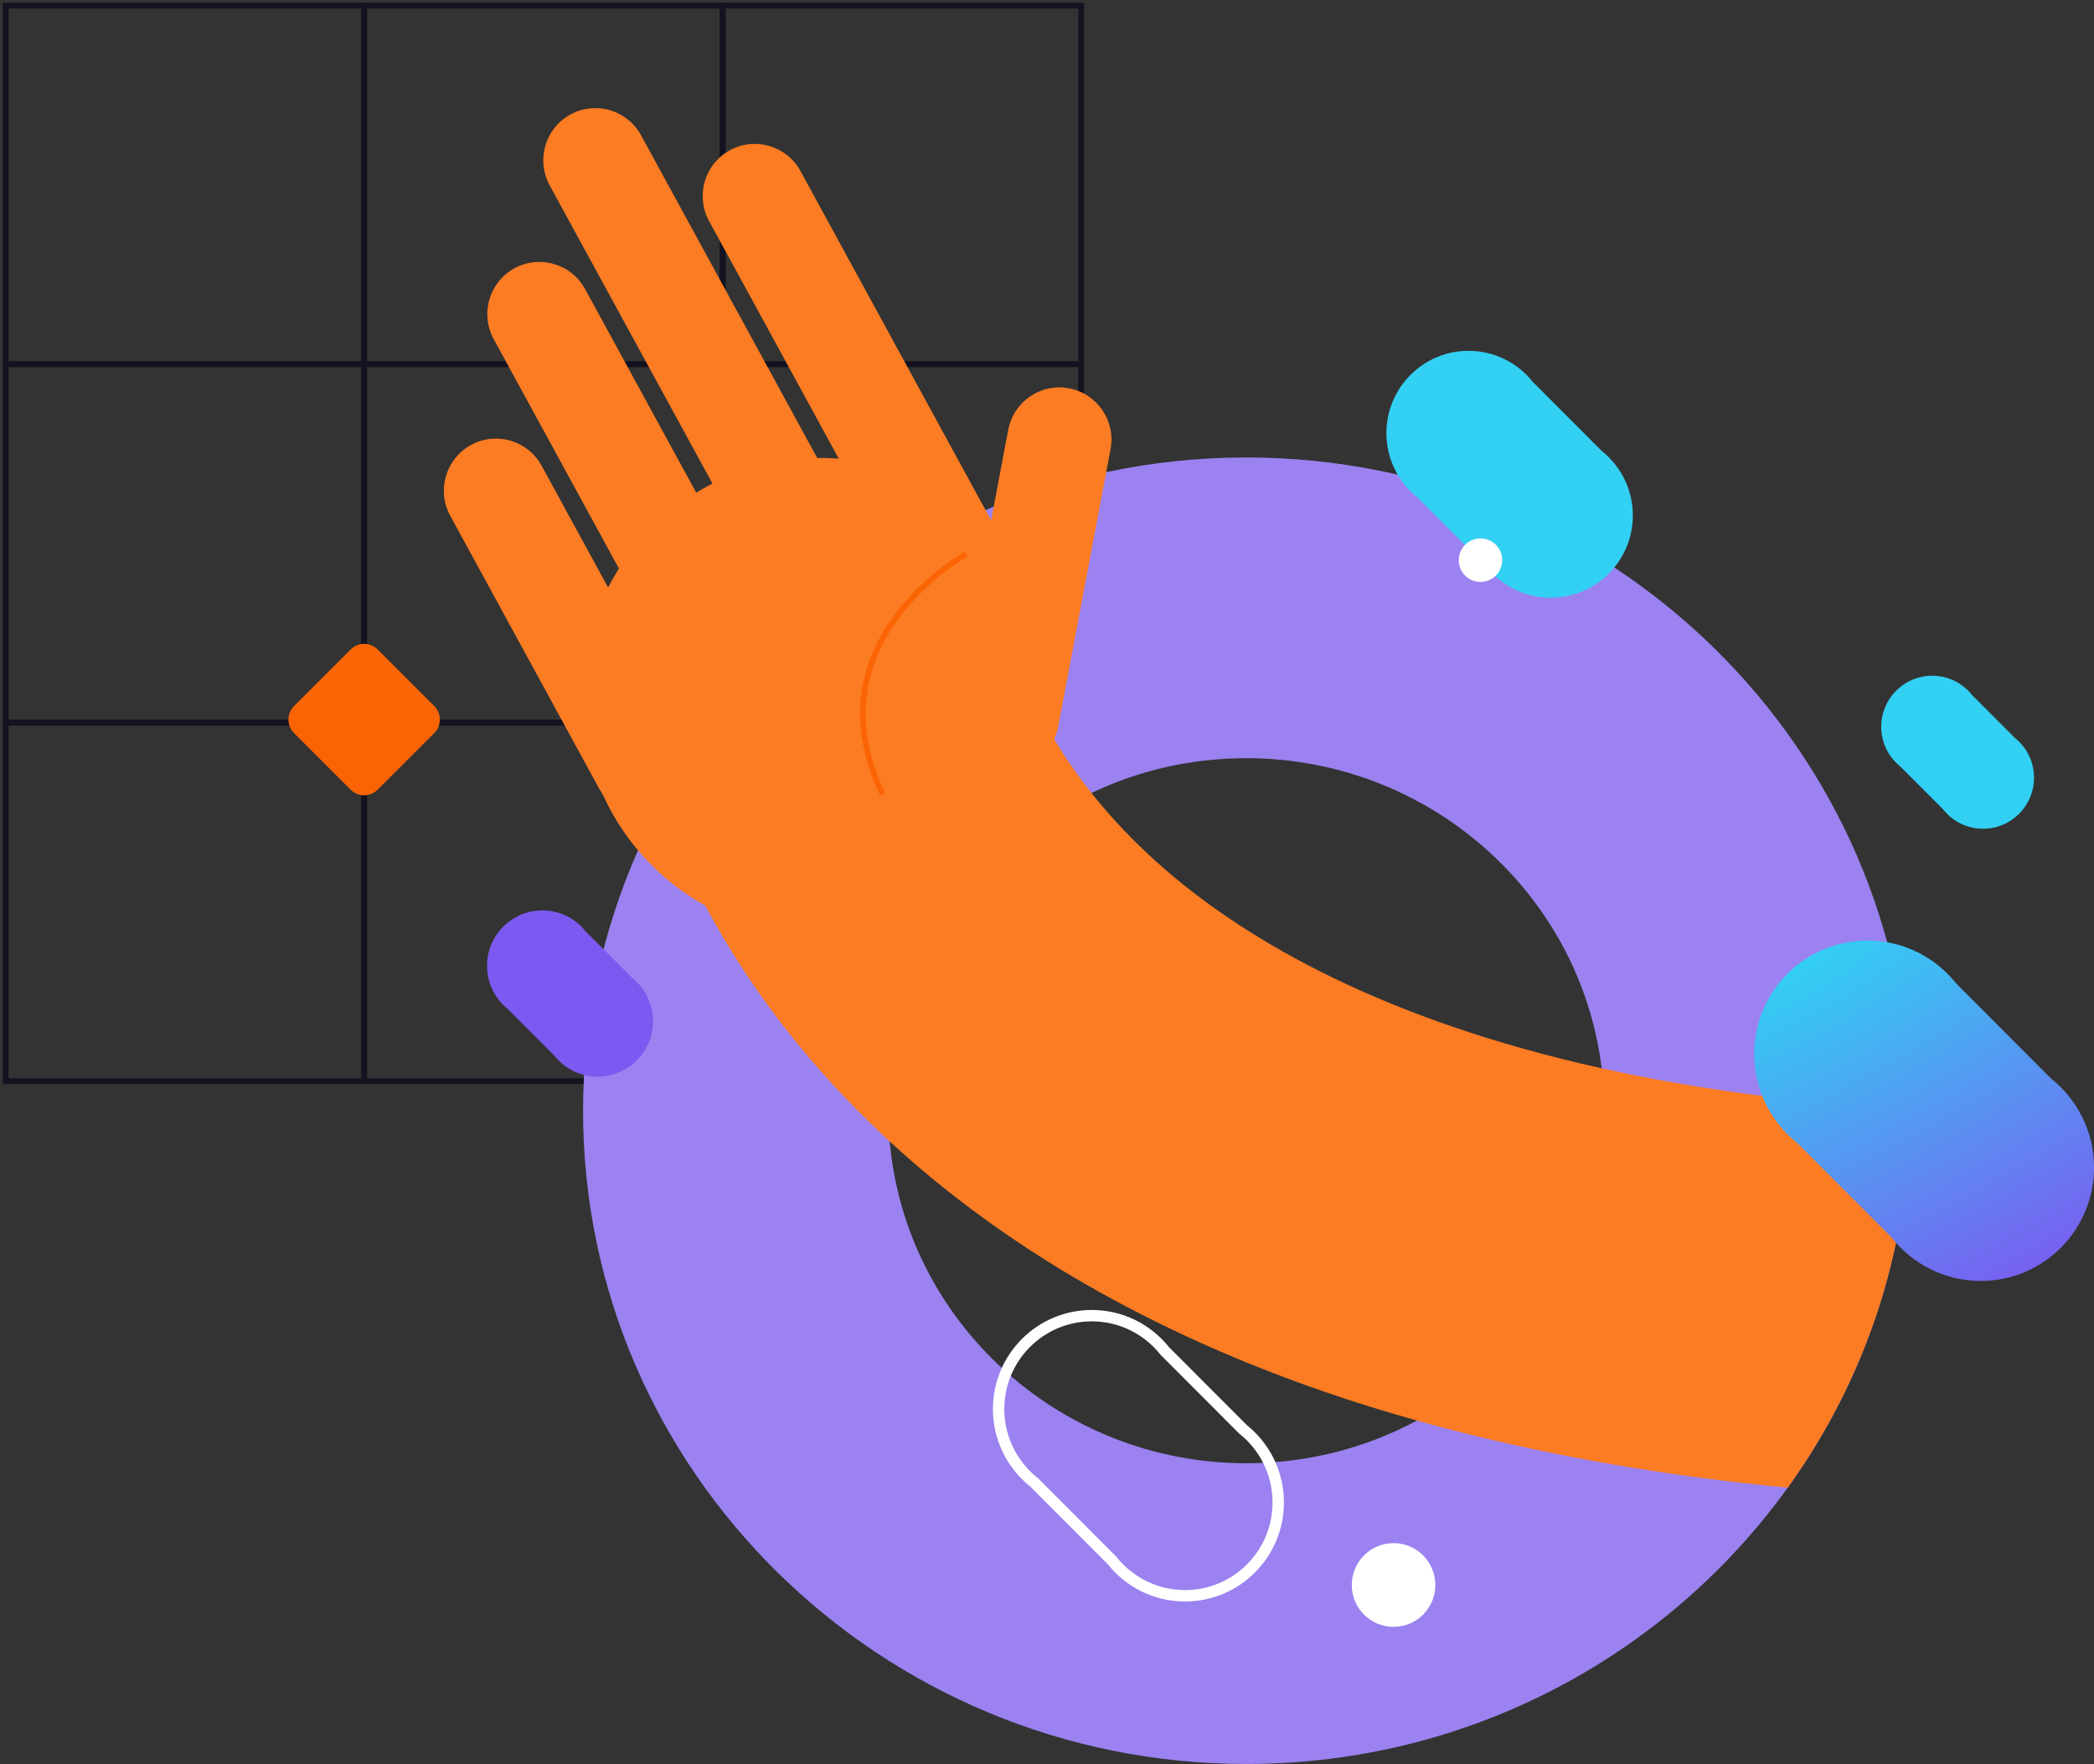 <svg width="368" height="310" viewBox="0 0 368 310" fill="none" xmlns="http://www.w3.org/2000/svg">
<rect x="0" y="0" width="368" height="310" fill="#333333" stroke="none"/>
<path d="M64.003 1H1V64.003H64.003V1Z" stroke="#131220" stroke-miterlimit="10"/>
<path d="M127.006 1H64.003V64.003H127.006V1Z" stroke="#131220" stroke-miterlimit="10"/>
<path d="M190 1H126.997V64.003H190V1Z" stroke="#131220" stroke-miterlimit="10"/>
<path d="M64.003 64.003H1V127.006H64.003V64.003Z" stroke="#131220" stroke-miterlimit="10"/>
<path d="M127.006 64.003H64.003V127.006H127.006V64.003Z" stroke="#131220" stroke-miterlimit="10"/>
<path d="M190 64.003H126.997V127.006H190V64.003Z" stroke="#131220" stroke-miterlimit="10"/>
<path d="M64.003 126.997H1V190H64.003V126.997Z" stroke="#131220" stroke-miterlimit="10"/>
<path d="M127.006 126.997H64.003V190H127.006V126.997Z" stroke="#131220" stroke-miterlimit="10"/>
<path d="M190 126.997H126.997V190H190V126.997Z" stroke="#131220" stroke-miterlimit="10"/>
<path d="M76.316 124.084L66.373 114.142C65.061 112.83 62.934 112.83 61.622 114.142L51.68 124.084C50.368 125.396 50.368 127.523 51.68 128.835L61.622 138.777C62.934 140.089 65.061 140.089 66.373 138.777L76.316 128.835C77.627 127.523 77.627 125.396 76.316 124.084Z" fill="#FB6404"/>
<g clip-path="url(#clip0_208_948)">
<path d="M219.028 80.395C210.585 80.395 202.347 81.284 194.409 82.973C187.581 84.421 180.971 86.469 174.637 89.047C174.155 89.241 173.674 89.441 173.192 89.641C172.54 89.918 171.893 90.201 171.253 90.489C166.288 92.69 161.505 95.233 156.934 98.076C155.747 98.811 154.578 99.571 153.426 100.348C149.237 103.167 145.241 106.245 141.469 109.565C137.368 113.173 133.525 117.057 129.976 121.201C128.178 123.296 126.457 125.457 124.812 127.675C123.871 128.941 122.961 130.224 122.079 131.531C121.603 132.225 121.139 132.926 120.681 133.638C119.036 136.18 117.485 138.788 116.039 141.466C115.734 142.037 115.434 142.608 115.134 143.185C114.071 145.233 113.066 147.316 112.126 149.435C105.915 163.467 102.466 178.947 102.466 195.197C102.466 258.499 154.754 310 219.028 310C258.266 310 293.044 290.806 314.173 261.448C315.219 259.988 316.235 258.505 317.216 256.998C328.844 239.147 335.59 217.928 335.59 195.197V194.88C335.413 131.725 283.196 80.395 219.028 80.395ZM219.028 257.151C186.189 257.151 159.149 232.243 156.364 200.601C156.205 198.817 156.123 197.016 156.123 195.197C156.123 194.985 156.123 194.774 156.135 194.568C156.376 170.289 170.871 149.312 191.759 139.376C191.777 139.371 191.788 139.359 191.806 139.353C200.044 135.439 209.28 133.243 219.028 133.243C251.15 133.243 277.732 157.081 281.475 187.74C281.516 188.028 281.551 188.323 281.581 188.611C281.816 190.777 281.933 192.973 281.933 195.197C281.933 216.775 270.675 235.809 253.642 246.898C252.143 247.875 250.598 248.794 249.012 249.647C240.092 254.432 229.88 257.151 219.028 257.151Z" fill="#9B82F0"/>
<path d="M144.107 164.321C167.219 164.321 185.954 145.553 185.954 122.402C185.954 99.251 167.219 80.483 144.107 80.483C120.996 80.483 102.261 99.251 102.261 122.402C102.261 145.553 120.996 164.321 144.107 164.321Z" fill="#FC7C23"/>
<path d="M95.186 81.849C92.76 77.405 87.199 75.772 82.764 78.201C78.33 80.63 76.701 86.201 79.127 90.645L105.301 138.594C107.726 143.038 113.287 144.671 117.722 142.242C122.156 139.813 123.785 134.242 121.359 129.798L95.186 81.849Z" fill="#FC7C23"/>
<path d="M167.983 124.277C167.044 129.253 170.308 134.05 175.274 134.991C180.24 135.932 185.028 132.661 185.967 127.684L195.168 78.954C196.107 73.978 192.843 69.181 187.877 68.24C182.911 67.3 178.123 70.571 177.184 75.547L167.983 124.277Z" fill="#FC7C23"/>
<path d="M102.823 50.8C100.397 46.357 94.836 44.724 90.402 47.153C85.967 49.582 84.338 55.153 86.764 59.596L117.338 115.607C119.764 120.051 125.325 121.684 129.76 119.255C134.194 116.826 135.823 111.255 133.397 106.811L102.823 50.8Z" fill="#FC7C23"/>
<path d="M140.675 30.061C138.25 25.617 132.689 23.984 128.254 26.413C123.819 28.842 122.191 34.413 124.617 38.857L161.359 106.167C163.784 110.611 169.345 112.244 173.78 109.815C178.214 107.386 179.843 101.815 177.417 97.371L140.675 30.061Z" fill="#FC7C23"/>
<path d="M112.658 23.772C110.232 19.328 104.671 17.695 100.236 20.124C95.802 22.553 94.173 28.124 96.599 32.568L136.267 105.238C138.693 109.682 144.254 111.315 148.688 108.886C153.123 106.457 154.751 100.886 152.326 96.442L112.658 23.772Z" fill="#FC7C23"/>
<path d="M335.59 194.986V195.197C335.59 217.928 328.844 239.147 317.217 256.998C316.235 258.505 315.219 259.988 314.173 261.448C293.279 259.429 273.731 256.086 255.645 251.43C253.413 250.859 251.197 250.265 249.012 249.647C243.494 248.105 238.124 246.433 232.901 244.632C202.429 234.138 176.694 219.335 156.364 200.601C155.853 200.142 155.347 199.665 154.848 199.194C153.391 197.817 151.981 196.439 150.623 195.068C138.831 183.149 130.534 171.195 124.712 160.571C124.447 160.089 124.189 159.612 123.936 159.135C120.734 153.149 118.331 147.617 116.527 142.778C116.356 142.337 116.198 141.896 116.039 141.466C115.034 138.67 114.229 136.122 113.595 133.885C113.125 132.231 112.743 130.742 112.437 129.441C111.756 126.522 111.45 124.568 111.344 123.791L112.267 123.667L116.891 123.02L117.602 122.92L129.976 121.201L163.926 116.481L169.608 115.692L178.539 114.456C178.539 114.456 178.521 114.262 178.456 113.903C178.674 114.897 179.602 118.723 182.217 124.197C182.27 124.291 182.311 124.385 182.358 124.491C183.163 126.145 184.121 127.952 185.255 129.877C185.261 129.889 185.272 129.9 185.278 129.912C186.348 131.719 187.581 133.638 188.997 135.621C189.861 136.84 190.795 138.087 191.806 139.353C195.279 143.732 199.621 148.382 205.05 153.049C219.398 165.386 243.095 179.229 281.475 187.74C282.879 188.052 284.301 188.358 285.74 188.652C300.253 191.631 316.782 193.855 335.59 194.986Z" fill="#FC7C23"/>
<path d="M360.467 189.553L343.78 172.837C340.132 168.24 334.509 165.292 328.192 165.292C317.199 165.292 308.286 174.22 308.286 185.233C308.286 191.572 311.241 197.21 315.842 200.865L332.493 217.546C336.142 222.154 341.771 225.115 348.099 225.115C359.093 225.115 368.006 216.186 368.006 205.174C368.006 198.847 365.062 193.208 360.473 189.559L360.467 189.553Z" fill="url(#paint0_radial_208_948)"/>
<path d="M111.08 171.843L102.931 163.679C101.15 161.436 98.4 159.994 95.316 159.994C89.945 159.994 85.591 164.356 85.591 169.735C85.591 172.831 87.037 175.586 89.281 177.369L97.413 185.515C99.194 187.764 101.943 189.212 105.034 189.212C110.404 189.212 114.758 184.85 114.758 179.471C114.758 176.381 113.319 173.626 111.08 171.843Z" fill="#7C59F0"/>
<path d="M281.492 79.253L269.388 67.128C266.744 63.797 262.667 61.654 258.084 61.654C250.11 61.654 243.647 68.129 243.647 76.116C243.647 80.713 245.792 84.803 249.129 87.452L261.204 99.547C263.848 102.89 267.931 105.039 272.52 105.039C280.493 105.039 286.957 98.564 286.957 90.577C286.957 85.986 284.818 81.902 281.492 79.253Z" fill="#32D0F3"/>
<path d="M354.075 129.659L346.571 122.143C344.932 120.077 342.4 118.747 339.562 118.747C334.62 118.747 330.607 122.761 330.607 127.717C330.607 130.565 331.935 133.102 334.003 134.744L341.489 142.243C343.128 144.315 345.661 145.645 348.504 145.645C353.446 145.645 357.459 141.631 357.459 136.675C357.459 133.832 356.137 131.295 354.069 129.653L354.075 129.659Z" fill="#32D0F3"/>
<path d="M218.435 251.177L204.703 237.422C201.701 233.638 197.071 231.213 191.877 231.213C182.828 231.213 175.495 238.558 175.495 247.622C175.495 252.837 177.928 257.481 181.712 260.489L195.414 274.214C198.416 278.005 203.052 280.441 208.258 280.441C217.306 280.441 224.639 273.096 224.639 264.032C224.639 258.823 222.213 254.185 218.44 251.183L218.435 251.177Z" stroke="white" stroke-width="2" stroke-miterlimit="10"/>
<path d="M169.796 97.399C169.796 97.399 142.08 112.567 155.13 139.588" stroke="#FB6404" stroke-miterlimit="10"/>
<path d="M244.905 285.904C248.961 285.904 252.249 282.61 252.249 278.546C252.249 274.483 248.961 271.189 244.905 271.189C240.848 271.189 237.56 274.483 237.56 278.546C237.56 282.61 240.848 285.904 244.905 285.904Z" fill="white"/>
<path d="M260.181 102.266C262.291 102.266 264 100.554 264 98.441C264 96.328 262.291 94.615 260.181 94.615C258.072 94.615 256.362 96.328 256.362 98.441C256.362 100.554 258.072 102.266 260.181 102.266Z" fill="white"/>
</g>
<defs>
<radialGradient id="paint0_radial_208_948" cx="0" cy="0" r="1" gradientUnits="userSpaceOnUse" gradientTransform="translate(313.962 169.992) rotate(62.187) scale(72.307 255.994)">
<stop stop-color="#32D0F3"/>
<stop offset="1" stop-color="#7C59F0"/>
</radialGradient>
<clipPath id="clip0_208_948">
<rect width="290" height="291" fill="white" transform="translate(78 19)"/>
</clipPath>
</defs>
</svg>
